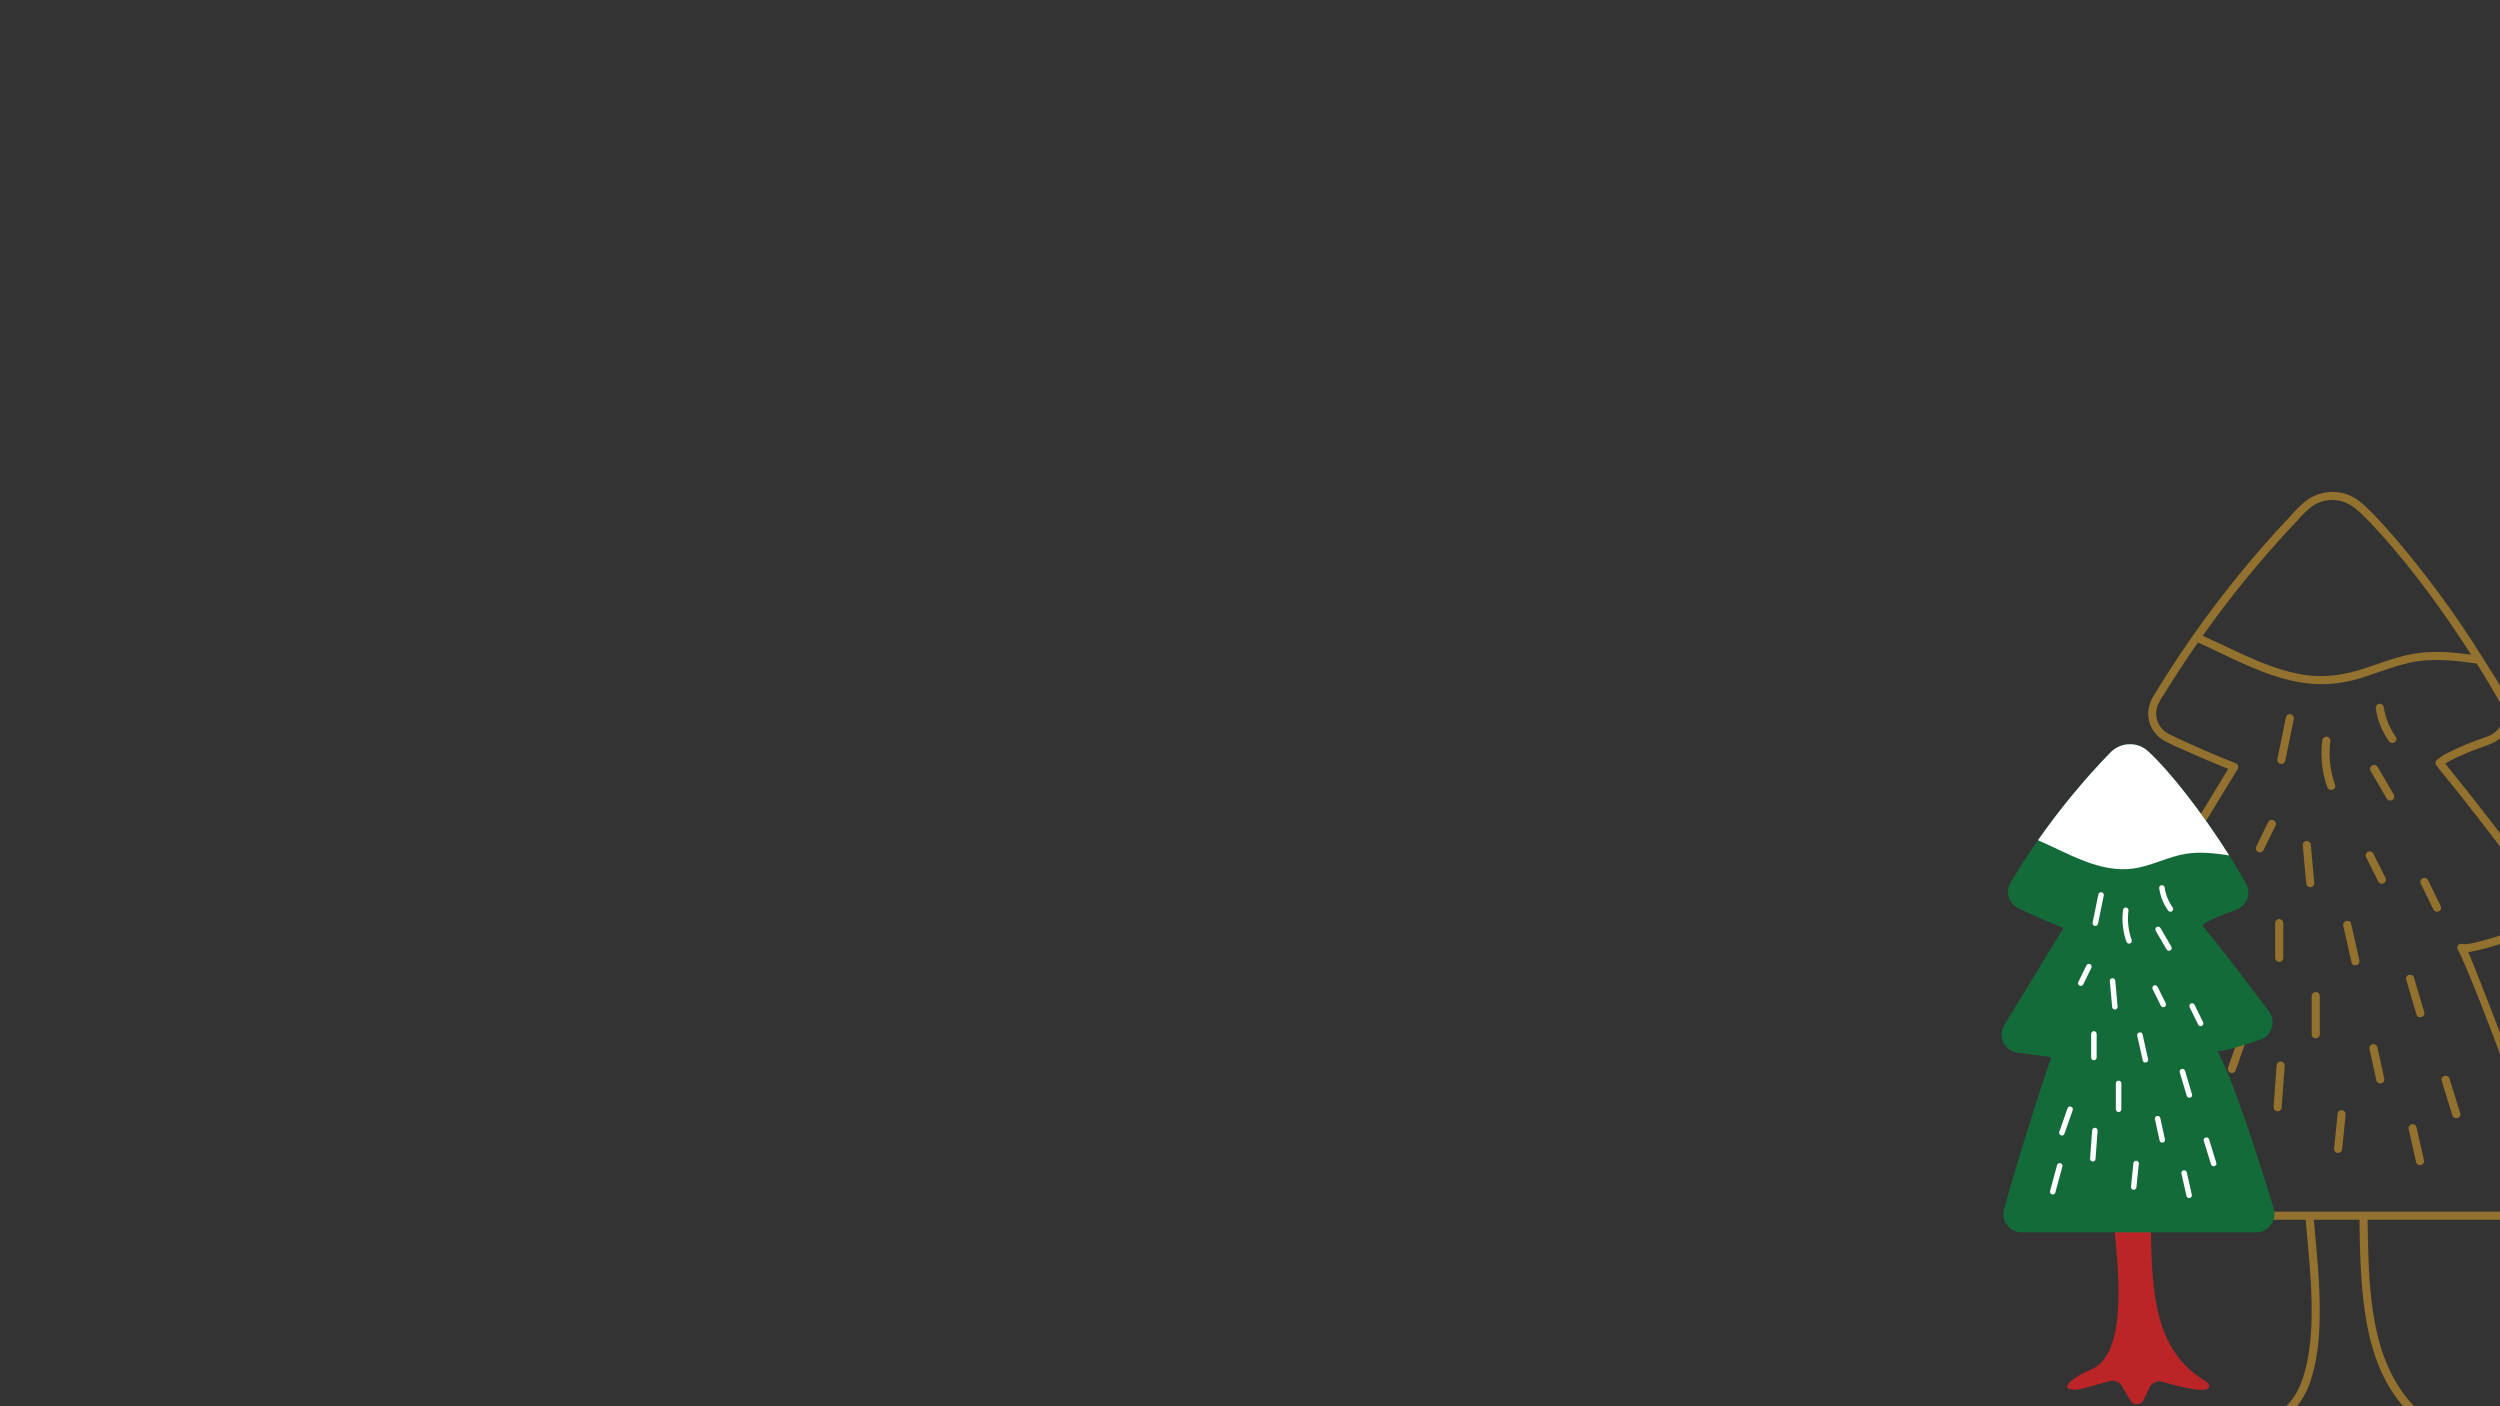 <?xml version="1.0" encoding="UTF-8"?> <svg xmlns="http://www.w3.org/2000/svg" xmlns:xlink="http://www.w3.org/1999/xlink" width="1440" viewBox="0 0 1440 810" height="810"><rect x="0" y="0" width="1440" height="810" fill="#333333" stroke="none"/> <defs> <clipPath id="d"> <path d="M 1.68 1 L 210 1 L 210 528 L 1.68 528 Z M 1.68 1"></path> </clipPath> <clipPath id="c"> <path d="M0 0H210V528H0z"></path> </clipPath> <clipPath id="e"> <path d="M 1152.465 428.238 L 1310.715 428.238 L 1310.715 710 L 1152.465 710 Z M 1152.465 428.238"></path> </clipPath> <clipPath id="f"> <path d="M 1173 428.238 L 1285 428.238 L 1285 501 L 1173 501 Z M 1173 428.238"></path> </clipPath> <filter xmlns:xlink="http://www.w3.org/1999/xlink" x="0%" y="0%" width="100%" xlink:type="simple" xlink:actuate="onLoad" height="100%" id="a" xlink:show="other"> <feColorMatrix values="0 0 0 0 1 0 0 0 0 1 0 0 0 0 1 0 0 0 1 0" color-interpolation-filters="sRGB"></feColorMatrix> </filter> <mask id="b"> <g filter="url(#a)"> <path fill-opacity=".486" d="M-144 -81H1584V891H-144z"></path> </g> </mask> </defs> <g mask="url(#b)"> <g> <g clip-path="url(#c)" transform="translate(1230 282)"> <g clip-path="url(#d)"> <path fill="#F8B229" d="M 238.254 397.637 C 236.852 392.707 235.27 387.82 233.758 382.922 C 230.016 370.82 226.172 358.746 222.223 346.711 C 214.242 322.445 193.098 269.16 191.73 266.434 C 192.332 266.34 192.918 266.234 193.445 266.141 C 198.207 265.211 202.895 264.008 207.516 262.531 C 213.293 260.805 219.035 258.961 224.746 257.004 C 225.828 256.668 226.871 256.234 227.867 255.703 C 228.867 255.168 229.809 254.547 230.691 253.836 C 231.57 253.129 232.379 252.34 233.109 251.477 C 233.84 250.613 234.484 249.688 235.039 248.703 C 235.594 247.719 236.055 246.688 236.414 245.617 C 236.773 244.543 237.027 243.445 237.18 242.324 C 237.332 241.203 237.375 240.078 237.312 238.949 C 237.25 237.82 237.078 236.707 236.805 235.609 C 235.402 229.957 230.816 225.383 227.402 220.855 C 219.66 210.594 211.926 200.336 204.078 190.156 C 195.688 179.273 187.145 168.504 178.457 157.855 C 180.309 156.656 182.238 155.598 184.242 154.684 C 187.777 152.973 191.414 151.461 195.074 150.031 C 201.695 147.449 209.043 145.984 213.414 139.902 C 214.324 138.602 215.047 137.203 215.586 135.707 C 216.125 134.215 216.457 132.676 216.59 131.094 C 216.719 129.512 216.641 127.938 216.352 126.379 C 216.066 124.816 215.578 123.316 214.895 121.887 C 211.441 115.145 207.625 108.617 203.441 102.305 C 202.426 100.656 201.379 99.023 200.348 97.383 C 200.27 96.891 200.027 96.504 199.617 96.223 C 184.414 71.879 167.477 48.809 148.801 27.008 C 144.793 22.379 140.676 17.836 136.359 13.488 C 131.852 8.945 127.316 4.363 121.031 2.426 C 119.281 1.898 117.496 1.562 115.672 1.418 C 113.852 1.273 112.031 1.32 110.219 1.559 C 108.406 1.797 106.641 2.223 104.918 2.836 C 103.199 3.449 101.559 4.238 100.004 5.199 C 96.66 7.559 93.66 10.297 91.008 13.414 C 87.902 16.676 84.832 19.969 81.797 23.297 C 58.016 49.406 36.648 77.355 17.699 107.148 C 15.422 110.734 13.176 114.348 10.969 117.984 C 8.934 120.973 7.719 124.27 7.332 127.863 C 7.238 129.461 7.355 131.043 7.684 132.605 C 8.016 134.172 8.543 135.664 9.273 137.09 C 10 138.512 10.902 139.816 11.98 141 C 13.059 142.184 14.27 143.207 15.621 144.066 C 19.16 146.086 22.82 147.859 26.594 149.391 C 30.211 151.043 33.844 152.656 37.496 154.227 C 42.797 156.508 48.121 158.73 53.469 160.895 C 43.355 177.496 33.234 194.094 23.098 210.688 C 18.941 217.484 14.785 224.281 10.629 231.074 C 7.062 236.898 2.008 242.934 1.914 250.07 C 1.902 251.613 2.09 253.129 2.473 254.625 C 2.852 256.117 3.414 257.543 4.16 258.891 C 4.902 260.242 5.805 261.477 6.867 262.598 C 7.93 263.719 9.113 264.688 10.422 265.504 C 13.613 267.215 17.016 268.18 20.629 268.395 L 43.328 271.445 C 39.086 284.031 34.938 296.648 30.883 309.297 C 22.359 335.758 14.059 362.289 6.555 389.055 C 4.801 395.309 2.133 401.863 4.352 408.344 C 4.855 409.836 5.543 411.238 6.414 412.551 C 7.289 413.863 8.316 415.043 9.496 416.086 C 10.68 417.129 11.977 418 13.391 418.703 C 14.801 419.406 16.281 419.918 17.828 420.23 C 20.367 420.582 22.922 420.695 25.484 420.574 L 98.094 420.574 C 99.035 432.758 100.434 444.898 101.055 457.109 C 101.836 472.465 101.992 488.262 98.73 503.371 C 96.25 514.887 91.215 527.871 79.492 532.727 C 72.789 535.504 65.691 538.797 60.496 544.004 C 58.742 545.766 56.891 548.32 58.035 550.898 C 59.438 554.059 63.941 554.234 66.879 554.262 C 69.816 554.113 72.684 553.605 75.488 552.73 C 80.02 551.59 84.523 550.352 89.02 549.102 C 93.039 547.984 98.324 545.328 102.324 547.566 C 104.352 548.703 105.375 551.148 106.512 553.066 L 111.266 561.121 C 112.711 563.562 114.359 565.648 117.316 566.316 C 118.23 566.547 119.156 566.625 120.094 566.551 C 121.031 566.477 121.93 566.258 122.797 565.891 C 123.66 565.523 124.445 565.027 125.148 564.402 C 125.852 563.781 126.438 563.062 126.906 562.246 C 128.098 560.016 129.133 557.688 130.242 555.414 C 131.062 553.172 132.176 551.082 133.59 549.156 C 136.902 545.629 141.762 547.812 145.641 548.895 C 153.742 551.344 161.996 553.094 170.395 554.141 C 174.59 554.566 183.77 555.051 183.215 548.504 C 182.797 543.586 176.781 541.387 173.25 538.93 C 169.703 536.469 166.367 533.75 163.238 530.777 C 151.469 519.57 144.113 505.082 140.055 489.477 C 135.359 471.449 134.441 452.613 133.965 434.066 C 133.848 429.566 133.789 425.07 133.73 420.566 L 219.09 420.566 C 224.605 420.566 229.848 419.348 233.875 415.234 C 234.984 414.09 235.926 412.82 236.699 411.43 C 237.473 410.039 238.051 408.57 238.434 407.023 C 238.82 405.48 238.996 403.91 238.965 402.32 C 238.938 400.727 238.699 399.168 238.254 397.637 Z M 93.539 17.531 C 96.066 14.484 98.914 11.777 102.086 9.406 C 105.316 7.305 108.855 6.176 112.707 6.02 C 119.504 5.773 124.691 8.746 129.465 13.277 C 133.441 17.051 137.223 21.035 140.895 25.105 C 160.137 46.418 177.098 69.945 192.672 94.023 C 192.902 94.379 193.125 94.742 193.355 95.098 C 183.387 93.699 173.301 92.828 163.281 94.102 C 152.34 95.488 142.164 99.672 131.754 103.059 C 121.438 106.422 111.117 108.254 100.266 107.098 C 89.809 105.98 79.68 102.52 70.023 98.508 C 59.438 94.109 49.215 88.902 38.762 84.207 C 50.57 67.543 63.191 51.516 76.625 36.125 C 82.129 29.812 87.766 23.613 93.539 17.531 Z M 62.262 548.871 C 62.254 548.852 62.254 548.852 62.262 548.871 Z M 132.574 476.266 C 135.086 492.156 139.836 508.008 149.078 521.359 C 153.664 527.98 159.102 533.809 165.391 538.848 C 168.891 541.633 172.551 544.188 176.371 546.512 C 177.395 547.047 178.133 547.844 178.582 548.906 C 178.465 548.645 178.504 548.844 178.547 549.012 C 178.574 549 178.594 548.984 178.609 548.957 C 178.59 548.977 178.582 549 178.578 549.027 L 178.625 549.027 L 178.578 549.043 L 178.562 549.043 C 178.562 549.066 178.574 549.094 178.578 549.113 C 178.574 549.09 178.562 549.07 178.551 549.051 C 178.496 549.07 178.441 549.094 178.395 549.121 C 178.047 549.27 177.691 549.387 177.32 549.469 C 174.352 549.895 171.391 549.816 168.445 549.238 C 164.355 548.672 160.305 547.793 156.285 546.836 C 152.27 545.879 148.305 544.812 144.348 543.672 C 139.898 542.395 135.469 541.832 131.508 544.809 C 129.492 546.594 128.02 548.746 127.086 551.27 C 125.797 553.902 124.512 556.535 123.227 559.168 C 122.137 561.41 119.797 562.777 117.348 561.367 C 115.738 560.445 114.77 557.848 113.879 556.34 C 112.359 553.773 110.844 551.203 109.328 548.633 C 108.633 547.254 107.711 546.051 106.566 545.016 C 105.418 543.984 104.125 543.191 102.68 542.641 C 98.191 541.066 93.691 542.949 89.359 544.16 C 84.867 545.418 80.367 546.652 75.848 547.82 C 74.141 548.262 72.434 548.691 70.715 549.082 C 70.078 549.223 69.441 549.348 68.801 549.48 C 68.043 549.637 68.695 549.562 68.062 549.582 C 66.184 549.746 64.34 549.566 62.535 549.039 C 62.508 549.031 62.484 549.016 62.461 549.004 C 62.578 548.805 62.809 548.422 62.871 548.336 C 63.305 547.797 63.777 547.297 64.297 546.836 C 65.516 545.727 66.816 544.723 68.195 543.82 C 71.312 541.73 74.582 539.914 78 538.371 C 80.832 537.289 83.555 535.977 86.164 534.434 C 88.594 532.805 90.75 530.871 92.625 528.629 C 96.652 523.594 99.566 517.98 101.367 511.793 C 105.844 497.59 106.387 482.172 106.105 467.395 C 105.844 453.508 104.508 439.691 103.234 425.867 C 103.078 424.105 102.922 422.344 102.785 420.582 L 129.055 420.582 C 129.27 439.168 129.672 457.871 132.574 476.266 Z M 228.816 413.461 C 227.633 414.281 226.352 414.898 224.973 415.316 C 223.598 415.734 222.188 415.93 220.75 415.906 C 218.297 415.918 215.844 415.906 213.391 415.906 L 22.531 415.906 C 15.828 415.906 9.785 412.223 8.359 405.285 C 7.695 402.059 8.645 399.062 9.492 395.977 C 10.355 392.824 11.234 389.68 12.129 386.535 C 14.02 379.875 15.957 373.23 17.941 366.598 C 21.906 353.293 25.992 340.027 30.199 326.797 C 35.898 308.797 41.746 290.848 47.746 272.945 C 48.059 272.012 48.367 271.078 48.68 270.145 C 48.762 269.844 48.785 269.543 48.746 269.234 C 48.707 268.93 48.613 268.641 48.461 268.371 C 48.309 268.102 48.109 267.871 47.863 267.68 C 47.617 267.492 47.348 267.355 47.047 267.273 L 25.602 264.387 C 23.094 264.051 20.566 263.766 18.066 263.371 C 17.363 263.27 16.672 263.113 15.992 262.902 C 15.312 262.691 14.652 262.426 14.016 262.113 C 13.379 261.797 12.77 261.434 12.188 261.02 C 11.609 260.609 11.066 260.152 10.559 259.652 C 10.051 259.156 9.586 258.621 9.164 258.047 C 8.742 257.477 8.367 256.875 8.043 256.242 C 7.715 255.609 7.441 254.957 7.219 254.281 C 6.996 253.605 6.832 252.918 6.719 252.219 C 5.688 245.574 10.746 239.828 13.988 234.527 C 18.031 227.926 22.07 221.32 26.105 214.715 C 33.324 202.898 40.535 191.082 47.742 179.262 C 51.465 173.152 55.188 167.047 58.906 160.938 C 58.992 160.781 59.062 160.621 59.109 160.449 C 59.16 160.277 59.191 160.105 59.199 159.93 C 59.211 159.75 59.203 159.574 59.172 159.398 C 59.145 159.223 59.098 159.055 59.027 158.891 C 58.961 158.727 58.875 158.57 58.773 158.426 C 58.672 158.281 58.555 158.148 58.422 158.027 C 58.289 157.91 58.148 157.805 57.992 157.719 C 57.836 157.633 57.672 157.562 57.504 157.516 C 48.094 153.812 38.789 149.859 29.582 145.652 C 26.105 144.066 22.586 142.512 19.203 140.742 C 17.867 140.059 16.68 139.18 15.641 138.102 C 14.602 137.023 13.766 135.805 13.137 134.445 C 12.539 133.137 12.164 131.766 12.02 130.336 C 11.875 128.906 11.961 127.488 12.281 126.086 C 13.109 122.582 15.484 119.52 17.344 116.5 C 23.297 106.852 29.527 97.379 36.027 88.082 C 55.023 96.605 73.684 107.316 94.402 110.941 C 99.59 111.875 104.82 112.238 110.09 112.035 C 115.359 111.832 120.547 111.066 125.648 109.738 C 136.441 106.922 146.672 102.242 157.574 99.805 C 170.445 96.93 183.707 98.293 196.613 100.258 C 199.309 104.543 201.973 108.848 204.551 113.203 C 206.355 116.254 208.129 119.328 209.867 122.422 C 210.641 123.684 211.203 125.031 211.559 126.469 C 211.91 127.902 212.039 129.359 211.941 130.836 C 211.812 132.215 211.477 133.539 210.934 134.812 C 210.391 136.086 209.66 137.246 208.75 138.289 C 206.508 140.551 203.848 142.094 200.77 142.922 C 193.672 145.352 186.758 148.234 180.039 151.574 C 177.688 152.727 175.504 154.141 173.492 155.816 C 173.277 156.039 173.113 156.293 173 156.578 C 172.883 156.863 172.828 157.16 172.828 157.465 C 172.828 157.773 172.883 158.07 173 158.355 C 173.113 158.641 173.277 158.895 173.492 159.117 C 188.328 177.23 202.617 195.766 216.73 214.445 C 220.449 219.363 224.16 224.285 227.871 229.207 C 230.547 232.754 232.859 236.027 232.629 240.672 C 232.578 241.625 232.422 242.562 232.164 243.484 C 231.91 244.402 231.559 245.285 231.113 246.133 C 230.664 246.977 230.133 247.766 229.516 248.496 C 228.898 249.227 228.211 249.883 227.449 250.465 C 225.535 251.738 223.469 252.668 221.242 253.258 C 218.621 254.133 215.992 254.988 213.363 255.832 C 207.957 257.555 202.52 259.23 197.012 260.594 C 195.109 261.105 193.184 261.508 191.234 261.797 C 189.414 262.027 187.852 261.277 186.539 261.867 C 186.258 261.992 186.016 262.172 185.816 262.41 C 185.617 262.645 185.477 262.91 185.398 263.207 C 185.316 263.508 185.309 263.809 185.363 264.113 C 185.422 264.414 185.539 264.691 185.723 264.941 C 190.461 273.691 206.941 316.207 211.113 328.332 C 219.031 351.367 226.387 374.594 233.441 397.906 C 235.188 403.668 233.949 409.805 228.816 413.461 Z M 228.816 413.461"></path> </g> <path fill="#F8B229" d="M 89.57 129.426 C 89.27 129.344 88.969 129.324 88.66 129.363 C 88.355 129.402 88.066 129.5 87.797 129.652 C 87.531 129.805 87.301 130.004 87.109 130.246 C 86.918 130.488 86.777 130.758 86.695 131.055 C 85.062 139.066 83.426 147.078 81.789 155.09 C 81.715 155.387 81.699 155.688 81.742 155.992 C 81.781 156.297 81.879 156.586 82.031 156.852 C 82.184 157.117 82.379 157.348 82.621 157.539 C 82.863 157.73 83.129 157.871 83.426 157.961 C 83.723 158.039 84.027 158.059 84.332 158.02 C 84.641 157.98 84.926 157.887 85.195 157.734 C 85.465 157.582 85.695 157.383 85.887 157.141 C 86.078 156.898 86.215 156.629 86.301 156.332 C 87.934 148.32 89.57 140.309 91.203 132.297 C 91.277 131.996 91.297 131.695 91.254 131.391 C 91.211 131.086 91.113 130.801 90.965 130.535 C 90.812 130.266 90.613 130.035 90.375 129.844 C 90.133 129.652 89.867 129.512 89.57 129.426 Z M 89.57 129.426"></path> <path fill="#F8B229" d="M 115.027 170.098 C 113.566 166.031 112.602 161.848 112.141 157.547 C 111.684 153.25 111.738 148.957 112.309 144.672 C 112.305 144.363 112.246 144.066 112.125 143.781 C 112.008 143.496 111.836 143.242 111.617 143.023 C 111.398 142.805 111.148 142.637 110.863 142.52 C 110.574 142.398 110.277 142.34 109.969 142.336 C 109.66 142.344 109.367 142.41 109.082 142.531 C 108.801 142.652 108.551 142.82 108.332 143.039 C 108.113 143.254 107.945 143.504 107.824 143.789 C 107.703 144.07 107.637 144.363 107.629 144.672 C 107.047 149.168 107 153.668 107.488 158.176 C 107.977 162.684 108.984 167.07 110.52 171.34 C 110.609 171.633 110.75 171.898 110.941 172.141 C 111.133 172.379 111.363 172.574 111.629 172.727 C 111.898 172.879 112.184 172.977 112.488 173.02 C 112.793 173.059 113.098 173.043 113.395 172.969 C 113.691 172.883 113.961 172.746 114.207 172.555 C 114.449 172.367 114.648 172.137 114.801 171.867 C 114.953 171.598 115.047 171.312 115.09 171.004 C 115.129 170.699 115.109 170.395 115.027 170.098 Z M 115.027 170.098"></path> <path fill="#F8B229" d="M 139.512 159.754 C 139.355 159.488 139.152 159.262 138.906 159.074 C 138.656 158.887 138.383 158.754 138.086 158.676 C 137.785 158.598 137.48 158.578 137.176 158.621 C 136.867 158.664 136.582 158.762 136.312 158.918 C 136.047 159.074 135.816 159.277 135.629 159.523 C 135.441 159.77 135.309 160.043 135.23 160.34 C 135.152 160.641 135.133 160.941 135.176 161.25 C 135.219 161.555 135.316 161.844 135.473 162.109 L 144.75 177.969 C 144.906 178.238 145.105 178.465 145.352 178.652 C 145.602 178.84 145.875 178.973 146.172 179.051 C 146.473 179.129 146.777 179.148 147.086 179.105 C 147.391 179.062 147.68 178.965 147.945 178.809 C 148.215 178.652 148.441 178.449 148.629 178.203 C 148.816 177.957 148.949 177.684 149.027 177.383 C 149.105 177.086 149.125 176.781 149.082 176.473 C 149.043 176.168 148.941 175.879 148.785 175.613 Z M 139.512 159.754"></path> <path fill="#F8B229" d="M 79.746 190.547 C 79.477 190.395 79.188 190.297 78.883 190.258 C 78.578 190.219 78.273 190.238 77.977 190.316 C 77.676 190.395 77.402 190.523 77.156 190.711 C 76.91 190.895 76.703 191.117 76.547 191.383 L 69.66 205.453 C 69.504 205.723 69.406 206.008 69.363 206.316 C 69.32 206.621 69.34 206.926 69.418 207.227 C 69.496 207.523 69.629 207.797 69.816 208.043 C 70.004 208.289 70.23 208.492 70.5 208.648 C 70.766 208.805 71.055 208.902 71.363 208.945 C 71.668 208.988 71.973 208.969 72.273 208.891 C 72.574 208.812 72.848 208.68 73.094 208.492 C 73.34 208.309 73.543 208.078 73.699 207.812 L 80.582 193.742 C 80.734 193.473 80.828 193.184 80.867 192.879 C 80.906 192.574 80.887 192.273 80.809 191.977 C 80.73 191.676 80.598 191.406 80.414 191.156 C 80.23 190.91 80.008 190.707 79.746 190.547 Z M 79.746 190.547"></path> <path fill="#F8B229" d="M 103.047 226.719 C 102.375 219.383 101.707 212.047 101.043 204.707 C 101.035 204.402 100.969 204.105 100.848 203.824 C 100.727 203.543 100.555 203.293 100.34 203.074 C 100.121 202.859 99.871 202.688 99.59 202.566 C 99.305 202.445 99.012 202.383 98.703 202.371 C 98.395 202.375 98.098 202.438 97.812 202.555 C 97.527 202.676 97.273 202.844 97.055 203.062 C 96.836 203.281 96.668 203.531 96.547 203.816 C 96.43 204.102 96.367 204.398 96.363 204.707 C 97.031 212.043 97.699 219.383 98.371 226.719 C 98.379 227.027 98.441 227.32 98.562 227.605 C 98.684 227.887 98.855 228.137 99.074 228.352 C 99.289 228.57 99.539 228.738 99.824 228.859 C 100.105 228.98 100.398 229.047 100.707 229.055 C 101.016 229.051 101.316 228.992 101.602 228.871 C 101.887 228.754 102.137 228.586 102.355 228.367 C 102.574 228.148 102.742 227.895 102.863 227.609 C 102.984 227.324 103.043 227.027 103.047 226.719 Z M 103.047 226.719"></path> <path fill="#F8B229" d="M 136.957 209.52 C 136.797 209.254 136.594 209.027 136.348 208.84 C 136.102 208.656 135.828 208.523 135.527 208.445 C 135.23 208.367 134.926 208.348 134.621 208.387 C 134.312 208.43 134.023 208.527 133.758 208.68 C 133.496 208.844 133.273 209.047 133.09 209.293 C 132.906 209.539 132.773 209.812 132.695 210.109 C 132.617 210.406 132.598 210.707 132.637 211.012 C 132.676 211.32 132.77 211.605 132.918 211.875 L 139.93 225.883 C 140.09 226.148 140.293 226.375 140.539 226.559 C 140.785 226.746 141.059 226.879 141.359 226.957 C 141.66 227.035 141.961 227.055 142.27 227.012 C 142.574 226.973 142.863 226.875 143.133 226.719 C 143.395 226.559 143.617 226.355 143.801 226.105 C 143.984 225.859 144.113 225.59 144.191 225.289 C 144.27 224.992 144.289 224.691 144.25 224.387 C 144.215 224.082 144.121 223.797 143.969 223.527 Z M 136.957 209.52"></path> <path fill="#F8B229" d="M 168.457 224.805 C 168.301 224.539 168.098 224.312 167.852 224.125 C 167.605 223.941 167.332 223.809 167.031 223.73 C 166.73 223.652 166.43 223.633 166.121 223.672 C 165.816 223.715 165.527 223.812 165.262 223.965 C 165 224.129 164.777 224.332 164.594 224.578 C 164.41 224.828 164.277 225.098 164.199 225.395 C 164.121 225.691 164.102 225.996 164.141 226.301 C 164.18 226.605 164.273 226.891 164.422 227.16 C 166.859 232.117 169.297 237.07 171.73 242.023 C 171.891 242.289 172.094 242.516 172.34 242.703 C 172.586 242.887 172.859 243.02 173.16 243.098 C 173.457 243.176 173.762 243.195 174.07 243.156 C 174.375 243.113 174.664 243.016 174.93 242.863 C 175.191 242.699 175.414 242.496 175.598 242.25 C 175.781 242 175.91 241.73 175.988 241.434 C 176.066 241.133 176.09 240.832 176.051 240.527 C 176.012 240.223 175.918 239.938 175.77 239.668 Z M 168.457 224.805"></path> <path fill="#F8B229" d="M 80.492 269.73 C 80.492 270.039 80.551 270.336 80.668 270.625 C 80.785 270.91 80.957 271.16 81.176 271.379 C 81.395 271.598 81.648 271.77 81.934 271.887 C 82.219 272.004 82.52 272.062 82.828 272.062 C 83.141 272.062 83.438 272.004 83.723 271.887 C 84.012 271.77 84.262 271.598 84.48 271.379 C 84.703 271.16 84.871 270.91 84.988 270.625 C 85.109 270.336 85.168 270.039 85.168 269.73 L 85.168 249.719 C 85.168 249.406 85.109 249.109 84.988 248.824 C 84.871 248.539 84.703 248.285 84.48 248.066 C 84.262 247.848 84.012 247.68 83.723 247.559 C 83.438 247.441 83.141 247.383 82.828 247.383 C 82.52 247.383 82.219 247.441 81.934 247.559 C 81.648 247.68 81.395 247.848 81.176 248.066 C 80.957 248.285 80.785 248.539 80.668 248.824 C 80.551 249.109 80.492 249.406 80.492 249.719 Z M 80.492 269.73"></path> <path fill="#F8B229" d="M 124.25 250.078 C 123.59 247.148 119.078 248.387 119.742 251.324 C 121.32 258.348 122.902 265.371 124.484 272.395 C 125.145 275.324 129.652 274.086 128.992 271.148 C 127.41 264.125 125.828 257.102 124.25 250.078 Z M 124.25 250.078"></path> <path fill="#F8B229" d="M 160.453 281.051 C 159.602 278.176 155.086 279.402 155.945 282.297 C 157.926 288.973 159.906 295.648 161.887 302.328 C 162.742 305.203 167.258 303.977 166.398 301.082 C 164.418 294.406 162.438 287.727 160.453 281.051 Z M 160.453 281.051"></path> <path fill="#F8B229" d="M 101.535 291.742 L 101.535 313.754 C 101.535 314.062 101.594 314.359 101.711 314.645 C 101.832 314.934 102 315.184 102.219 315.402 C 102.438 315.621 102.691 315.793 102.977 315.91 C 103.266 316.027 103.562 316.086 103.871 316.086 C 104.184 316.086 104.48 316.027 104.766 315.91 C 105.055 315.793 105.305 315.621 105.527 315.402 C 105.746 315.184 105.914 314.934 106.031 314.645 C 106.152 314.359 106.211 314.062 106.211 313.754 L 106.211 291.742 C 106.211 291.43 106.152 291.133 106.031 290.848 C 105.914 290.562 105.746 290.309 105.527 290.09 C 105.305 289.871 105.055 289.703 104.766 289.582 C 104.48 289.465 104.184 289.406 103.871 289.406 C 103.562 289.406 103.266 289.465 102.977 289.582 C 102.691 289.703 102.438 289.871 102.219 290.09 C 102 290.309 101.832 290.562 101.711 290.848 C 101.594 291.133 101.535 291.43 101.535 291.742 Z M 101.535 291.742"></path> <path fill="#F8B229" d="M 63.207 311.43 C 62.906 311.355 62.605 311.336 62.301 311.379 C 61.996 311.418 61.707 311.516 61.438 311.668 C 61.172 311.82 60.941 312.016 60.75 312.258 C 60.559 312.5 60.418 312.766 60.332 313.062 L 53.316 333.074 C 53.234 333.371 53.211 333.676 53.25 333.984 C 53.285 334.289 53.383 334.578 53.535 334.848 C 53.688 335.117 53.887 335.348 54.129 335.539 C 54.375 335.73 54.648 335.867 54.945 335.949 C 55.246 336.031 55.547 336.055 55.855 336.016 C 56.164 335.977 56.453 335.883 56.723 335.73 C 56.992 335.578 57.223 335.379 57.414 335.133 C 57.605 334.891 57.742 334.617 57.824 334.32 L 64.84 314.309 C 64.918 314.008 64.938 313.707 64.898 313.398 C 64.859 313.094 64.766 312.805 64.613 312.535 C 64.457 312.266 64.262 312.035 64.02 311.844 C 63.773 311.652 63.504 311.516 63.207 311.43 Z M 63.207 311.43"></path> <path fill="#F8B229" d="M 83.66 329.418 C 83.352 329.422 83.059 329.484 82.773 329.605 C 82.488 329.727 82.238 329.895 82.02 330.113 C 81.801 330.332 81.633 330.582 81.512 330.863 C 81.391 331.148 81.328 331.441 81.324 331.75 L 79.57 355.781 C 79.57 356.09 79.629 356.391 79.746 356.676 C 79.867 356.961 80.035 357.215 80.254 357.434 C 80.473 357.652 80.727 357.82 81.012 357.938 C 81.301 358.059 81.598 358.117 81.906 358.117 C 82.219 358.117 82.516 358.059 82.801 357.938 C 83.09 357.82 83.34 357.652 83.562 357.434 C 83.781 357.215 83.949 356.961 84.066 356.676 C 84.188 356.391 84.246 356.09 84.246 355.781 L 86 331.75 C 85.996 331.441 85.934 331.145 85.816 330.859 C 85.695 330.574 85.527 330.324 85.309 330.105 C 85.09 329.887 84.836 329.719 84.551 329.598 C 84.266 329.48 83.969 329.418 83.66 329.418 Z M 83.66 329.418"></path> <path fill="#F8B229" d="M 139.352 321.105 C 139.266 320.805 139.129 320.535 138.941 320.289 C 138.75 320.047 138.52 319.848 138.25 319.695 C 137.98 319.543 137.691 319.445 137.383 319.406 C 137.074 319.371 136.77 319.391 136.473 319.477 C 136.172 319.559 135.902 319.695 135.656 319.883 C 135.41 320.074 135.215 320.305 135.059 320.574 C 134.906 320.844 134.812 321.133 134.773 321.441 C 134.734 321.746 134.758 322.051 134.84 322.348 L 138.801 340.371 C 138.883 340.668 139.023 340.938 139.211 341.184 C 139.402 341.426 139.633 341.625 139.902 341.777 C 140.172 341.93 140.461 342.023 140.77 342.062 C 141.074 342.098 141.379 342.074 141.676 341.992 C 141.977 341.91 142.246 341.773 142.492 341.586 C 142.734 341.395 142.934 341.164 143.086 340.895 C 143.242 340.629 143.336 340.34 143.375 340.031 C 143.414 339.727 143.391 339.422 143.309 339.125 Z M 139.352 321.105"></path> <path fill="#F8B229" d="M 180.902 339.266 C 180.016 336.402 175.5 337.625 176.395 340.508 L 182.57 360.469 C 183.453 363.332 187.969 362.109 187.078 359.227 C 185.02 352.57 182.961 345.918 180.902 339.266 Z M 180.902 339.266"></path> <path fill="#F8B229" d="M 118.777 357.434 C 118.473 357.438 118.176 357.504 117.891 357.621 C 117.609 357.742 117.359 357.914 117.141 358.129 C 116.922 358.348 116.754 358.598 116.633 358.879 C 116.512 359.164 116.445 359.457 116.441 359.766 C 115.762 366.438 115.082 373.105 114.398 379.773 C 114.402 380.082 114.465 380.379 114.582 380.664 C 114.703 380.949 114.871 381.199 115.09 381.418 C 115.309 381.637 115.562 381.805 115.848 381.926 C 116.133 382.043 116.43 382.105 116.738 382.105 C 117.047 382.102 117.344 382.039 117.625 381.918 C 117.91 381.797 118.16 381.625 118.379 381.41 C 118.594 381.191 118.766 380.941 118.887 380.66 C 119.008 380.375 119.07 380.082 119.078 379.773 C 119.758 373.105 120.438 366.434 121.117 359.766 C 121.113 359.457 121.055 359.16 120.934 358.875 C 120.816 358.59 120.648 358.34 120.426 358.121 C 120.207 357.902 119.957 357.734 119.672 357.613 C 119.387 357.496 119.09 357.434 118.777 357.434 Z M 118.777 357.434"></path> <path fill="#F8B229" d="M 51.473 361.145 C 49.48 368.488 47.484 375.828 45.492 383.168 C 45.41 383.465 45.387 383.77 45.426 384.074 C 45.465 384.383 45.562 384.672 45.715 384.941 C 45.867 385.207 46.066 385.438 46.309 385.629 C 46.555 385.82 46.824 385.957 47.125 386.039 C 47.422 386.121 47.727 386.145 48.035 386.105 C 48.344 386.066 48.629 385.973 48.898 385.82 C 49.172 385.668 49.402 385.469 49.59 385.227 C 49.781 384.98 49.918 384.711 50.004 384.414 C 51.996 377.07 53.988 369.73 55.98 362.391 C 56.062 362.094 56.086 361.789 56.047 361.484 C 56.012 361.176 55.914 360.887 55.762 360.617 C 55.609 360.348 55.41 360.121 55.164 359.93 C 54.922 359.738 54.648 359.602 54.352 359.52 C 54.051 359.438 53.75 359.414 53.441 359.453 C 53.133 359.488 52.844 359.586 52.574 359.738 C 52.305 359.891 52.074 360.09 51.883 360.332 C 51.691 360.574 51.555 360.848 51.473 361.145 Z M 51.473 361.145"></path> <path fill="#F8B229" d="M 161.91 367.238 C 161.824 366.938 161.688 366.668 161.5 366.422 C 161.309 366.18 161.078 365.98 160.809 365.828 C 160.539 365.676 160.25 365.578 159.941 365.543 C 159.633 365.504 159.328 365.527 159.031 365.609 C 158.73 365.691 158.461 365.828 158.215 366.02 C 157.969 366.207 157.773 366.438 157.617 366.707 C 157.465 366.977 157.371 367.266 157.332 367.574 C 157.293 367.879 157.316 368.184 157.398 368.48 C 158.828 374.797 160.258 381.113 161.688 387.43 C 161.77 387.727 161.906 388 162.098 388.242 C 162.289 388.484 162.52 388.684 162.789 388.836 C 163.059 388.988 163.348 389.082 163.652 389.117 C 163.961 389.156 164.266 389.133 164.562 389.051 C 164.859 388.969 165.133 388.832 165.375 388.645 C 165.621 388.453 165.82 388.223 165.973 387.957 C 166.125 387.688 166.223 387.398 166.262 387.094 C 166.297 386.785 166.277 386.484 166.195 386.184 C 164.766 379.867 163.336 373.551 161.91 367.238 Z M 161.91 367.238"></path> <path fill="#F8B229" d="M 143.004 125.059 C 142.918 124.762 142.781 124.488 142.59 124.246 C 142.398 124.004 142.168 123.805 141.898 123.652 C 141.633 123.5 141.344 123.402 141.035 123.363 C 140.727 123.324 140.426 123.348 140.125 123.426 C 139.832 123.516 139.562 123.656 139.324 123.848 C 139.082 124.039 138.887 124.27 138.734 124.535 C 138.582 124.805 138.488 125.09 138.445 125.395 C 138.402 125.699 138.418 126 138.496 126.297 C 138.984 129.637 139.863 132.871 141.125 136.004 C 142.391 139.133 144.004 142.074 145.969 144.82 C 146.129 145.082 146.332 145.305 146.582 145.484 C 146.828 145.668 147.102 145.797 147.398 145.875 C 147.695 145.953 148 145.973 148.305 145.938 C 148.609 145.898 148.895 145.805 149.164 145.656 C 149.434 145.5 149.656 145.297 149.844 145.051 C 150.031 144.805 150.16 144.531 150.238 144.23 C 150.32 143.934 150.336 143.629 150.297 143.324 C 150.254 143.02 150.16 142.73 150.004 142.465 C 148.156 139.887 146.641 137.125 145.457 134.18 C 144.27 131.238 143.453 128.199 143.004 125.059 Z M 143.004 125.059"></path> </g> </g> </g> <path fill="#BB2528" d="M 1217.883 706.922 C 1219.227 725.5 1227.172 780.277 1203.926 789.105 C 1196.863 791.789 1182.938 800.758 1196.094 800.465 C 1197.754 800.43 1208.59 797.406 1215.02 795.574 C 1215.664 795.371 1216.324 795.277 1217 795.293 C 1217.676 795.305 1218.332 795.426 1218.969 795.652 C 1219.605 795.879 1220.188 796.203 1220.723 796.617 C 1221.254 797.035 1221.707 797.523 1222.082 798.086 L 1227.293 806.934 C 1228.832 809.543 1233.203 809.406 1234.516 806.707 L 1238.387 798.766 C 1238.738 798.145 1239.188 797.602 1239.727 797.137 C 1240.266 796.668 1240.867 796.309 1241.535 796.051 C 1242.199 795.793 1242.887 795.652 1243.602 795.633 C 1244.312 795.617 1245.008 795.715 1245.688 795.938 C 1254.992 798.695 1273.555 803.555 1272.379 798.004 C 1272.082 796.934 1271.445 796.141 1270.465 795.621 C 1241.406 778.246 1239.348 746.184 1238.91 706.645 Z M 1217.883 706.922"></path> <g clip-path="url(#e)"> <path fill="#146B3A" d="M 1277.047 605.055 C 1277.883 606.613 1291.137 602.504 1301.863 598.871 C 1302.254 598.738 1302.637 598.582 1303.012 598.406 C 1303.387 598.227 1303.746 598.027 1304.098 597.805 C 1304.449 597.586 1304.785 597.344 1305.105 597.082 C 1305.426 596.82 1305.734 596.543 1306.023 596.246 C 1306.309 595.949 1306.582 595.637 1306.832 595.305 C 1307.086 594.977 1307.316 594.633 1307.527 594.277 C 1307.738 593.922 1307.93 593.555 1308.098 593.176 C 1308.266 592.793 1308.41 592.406 1308.531 592.012 C 1308.652 591.613 1308.75 591.211 1308.824 590.805 C 1308.902 590.398 1308.949 589.984 1308.977 589.57 C 1309.004 589.16 1309.004 588.746 1308.98 588.332 C 1308.957 587.918 1308.91 587.504 1308.84 587.098 C 1308.77 586.688 1308.672 586.285 1308.555 585.887 C 1308.434 585.492 1308.293 585.102 1308.129 584.723 C 1307.961 584.344 1307.777 583.973 1307.566 583.613 C 1307.359 583.258 1307.129 582.91 1306.879 582.582 C 1292.969 564.109 1282.922 550.582 1268.527 532.973 C 1271.574 530.223 1280.527 526.672 1288.039 524.004 C 1288.398 523.875 1288.75 523.727 1289.094 523.562 C 1289.434 523.398 1289.77 523.211 1290.09 523.012 C 1290.414 522.809 1290.727 522.59 1291.023 522.355 C 1291.324 522.117 1291.609 521.867 1291.883 521.598 C 1292.152 521.332 1292.41 521.051 1292.652 520.754 C 1292.895 520.461 1293.117 520.152 1293.328 519.832 C 1293.535 519.516 1293.723 519.184 1293.895 518.844 C 1294.07 518.504 1294.223 518.156 1294.355 517.797 C 1294.488 517.441 1294.605 517.078 1294.699 516.707 C 1294.793 516.34 1294.867 515.965 1294.922 515.586 C 1294.977 515.211 1295.012 514.832 1295.023 514.449 C 1295.035 514.066 1295.027 513.688 1295 513.309 C 1294.973 512.926 1294.922 512.551 1294.852 512.176 C 1294.781 511.801 1294.691 511.43 1294.582 511.062 C 1294.473 510.699 1294.344 510.34 1294.195 509.988 C 1294.047 509.637 1293.879 509.297 1293.691 508.965 C 1277.984 480.742 1252.668 446.602 1237.059 432.504 C 1235.664 431.254 1234.09 430.301 1232.336 429.641 C 1230.582 428.98 1228.77 428.656 1226.898 428.676 L 1226.746 428.676 C 1224.633 428.688 1222.605 429.109 1220.664 429.941 C 1218.723 430.773 1217.02 431.949 1215.551 433.469 C 1193.52 456.203 1174.355 481.148 1158.062 508.301 C 1157.691 508.922 1157.387 509.574 1157.152 510.262 C 1156.918 510.945 1156.754 511.645 1156.664 512.363 C 1156.574 513.082 1156.559 513.801 1156.621 514.523 C 1156.68 515.246 1156.809 515.953 1157.016 516.648 C 1157.223 517.34 1157.496 518.008 1157.84 518.645 C 1158.18 519.281 1158.586 519.875 1159.051 520.43 C 1159.52 520.984 1160.035 521.48 1160.605 521.93 C 1161.176 522.375 1161.785 522.758 1162.434 523.078 C 1174.094 528.832 1188.543 534.523 1188.543 534.523 C 1188.543 534.523 1169.047 566.625 1154.488 590.438 C 1154.262 590.809 1154.059 591.191 1153.879 591.59 C 1153.699 591.984 1153.547 592.391 1153.418 592.809 C 1153.289 593.223 1153.184 593.645 1153.109 594.074 C 1153.031 594.504 1152.984 594.934 1152.961 595.371 C 1152.938 595.805 1152.941 596.238 1152.973 596.676 C 1153.004 597.109 1153.062 597.539 1153.145 597.965 C 1153.23 598.395 1153.34 598.812 1153.477 599.227 C 1153.613 599.641 1153.777 600.043 1153.965 600.438 C 1154.148 600.832 1154.359 601.211 1154.594 601.578 C 1154.828 601.945 1155.086 602.297 1155.363 602.633 C 1155.641 602.965 1155.938 603.285 1156.254 603.582 C 1156.57 603.879 1156.906 604.156 1157.258 604.414 C 1157.609 604.672 1157.977 604.906 1158.355 605.117 C 1158.734 605.328 1159.129 605.512 1159.531 605.676 C 1159.934 605.84 1160.348 605.977 1160.77 606.086 C 1161.188 606.195 1161.613 606.281 1162.047 606.34 L 1181.465 608.957 C 1181.465 608.957 1164.109 660.359 1154.336 696.555 C 1154.23 696.941 1154.148 697.336 1154.09 697.734 C 1154.027 698.133 1153.992 698.531 1153.977 698.934 C 1153.965 699.336 1153.973 699.738 1154.004 700.141 C 1154.039 700.543 1154.094 700.938 1154.168 701.336 C 1154.246 701.73 1154.348 702.117 1154.469 702.504 C 1154.594 702.887 1154.738 703.262 1154.902 703.629 C 1155.066 703.996 1155.254 704.352 1155.461 704.695 C 1155.668 705.043 1155.891 705.375 1156.137 705.695 C 1156.383 706.016 1156.645 706.316 1156.922 706.609 C 1157.203 706.898 1157.496 707.168 1157.809 707.426 C 1158.117 707.68 1158.441 707.918 1158.781 708.137 C 1159.117 708.355 1159.469 708.551 1159.828 708.73 C 1160.191 708.906 1160.559 709.066 1160.938 709.199 C 1161.316 709.336 1161.703 709.449 1162.094 709.539 C 1162.484 709.633 1162.883 709.699 1163.281 709.746 C 1163.68 709.793 1164.082 709.812 1164.484 709.812 L 1299.629 709.812 C 1300.035 709.812 1300.441 709.789 1300.848 709.742 C 1301.254 709.695 1301.656 709.625 1302.051 709.531 C 1302.449 709.434 1302.84 709.32 1303.223 709.18 C 1303.605 709.039 1303.98 708.875 1304.348 708.691 C 1304.711 708.508 1305.062 708.305 1305.406 708.082 C 1305.746 707.855 1306.07 707.613 1306.383 707.348 C 1306.695 707.086 1306.992 706.805 1307.273 706.508 C 1307.555 706.211 1307.816 705.898 1308.059 705.57 C 1308.301 705.242 1308.523 704.902 1308.73 704.547 C 1308.934 704.191 1309.113 703.828 1309.277 703.453 C 1309.438 703.078 1309.578 702.691 1309.691 702.301 C 1309.809 701.91 1309.902 701.512 1309.973 701.109 C 1310.043 700.707 1310.09 700.301 1310.113 699.895 C 1310.137 699.484 1310.137 699.078 1310.109 698.672 C 1310.086 698.262 1310.039 697.855 1309.965 697.453 C 1309.895 697.051 1309.801 696.656 1309.68 696.266 C 1302.512 672.469 1287.277 623.918 1277.047 605.055 Z M 1277.047 605.055"></path> </g> <g clip-path="url(#f)"> <path fill="#FFF" d="M 1228.652 500.289 C 1239.078 498.887 1248.613 493.5 1258.996 491.801 C 1267.156 490.465 1275.605 491.422 1284.027 492.734 C 1268.879 468.711 1249.758 443.977 1237.059 432.508 C 1235.664 431.258 1234.09 430.301 1232.336 429.641 C 1230.582 428.98 1228.77 428.66 1226.898 428.676 L 1226.742 428.676 C 1224.633 428.691 1222.605 429.113 1220.664 429.941 C 1218.723 430.773 1217.016 431.949 1215.547 433.469 C 1200.32 449.188 1186.43 466.012 1173.875 483.941 C 1191.941 491.879 1209.512 502.855 1228.652 500.289 Z M 1228.652 500.289"></path> </g> <path fill="#FFF" d="M 1208.699 515.062 L 1205.379 531.359 C 1205.332 531.562 1205.32 531.766 1205.348 531.973 C 1205.375 532.18 1205.441 532.375 1205.543 532.555 C 1205.648 532.738 1205.781 532.891 1205.941 533.023 C 1206.105 533.152 1206.285 533.246 1206.484 533.309 C 1206.688 533.359 1206.891 533.375 1207.102 533.348 C 1207.309 533.32 1207.5 533.258 1207.684 533.152 C 1207.867 533.051 1208.02 532.914 1208.152 532.75 C 1208.281 532.586 1208.375 532.402 1208.43 532.203 L 1211.746 515.902 C 1211.797 515.699 1211.809 515.496 1211.781 515.289 C 1211.754 515.082 1211.688 514.891 1211.586 514.707 C 1211.48 514.527 1211.348 514.371 1211.188 514.242 C 1211.023 514.109 1210.844 514.016 1210.645 513.957 C 1210.441 513.902 1210.238 513.887 1210.027 513.914 C 1209.82 513.941 1209.625 514.008 1209.445 514.109 C 1209.262 514.215 1209.105 514.348 1208.977 514.512 C 1208.848 514.676 1208.754 514.859 1208.699 515.062 Z M 1208.699 515.062"></path> <path fill="#FFF" d="M 1222.859 524.297 C 1222.465 527.344 1222.43 530.398 1222.762 533.453 C 1223.09 536.512 1223.773 539.484 1224.812 542.379 C 1224.871 542.578 1224.965 542.762 1225.098 542.922 C 1225.227 543.086 1225.383 543.219 1225.562 543.32 C 1225.746 543.426 1225.938 543.488 1226.145 543.52 C 1226.352 543.547 1226.555 543.535 1226.758 543.484 C 1226.957 543.43 1227.141 543.336 1227.305 543.207 C 1227.469 543.074 1227.602 542.922 1227.707 542.738 C 1227.809 542.555 1227.875 542.359 1227.902 542.152 C 1227.93 541.945 1227.914 541.742 1227.863 541.539 C 1226.871 538.777 1226.223 535.941 1225.91 533.027 C 1225.598 530.113 1225.637 527.203 1226.02 524.297 C 1226.02 524.086 1225.98 523.883 1225.898 523.691 C 1225.816 523.496 1225.703 523.328 1225.555 523.18 C 1225.406 523.031 1225.238 522.914 1225.043 522.836 C 1224.852 522.754 1224.648 522.715 1224.438 522.711 C 1224.23 522.719 1224.031 522.762 1223.84 522.844 C 1223.648 522.926 1223.48 523.039 1223.332 523.188 C 1223.184 523.336 1223.07 523.504 1222.988 523.695 C 1222.906 523.887 1222.863 524.086 1222.859 524.297 Z M 1222.859 524.297"></path> <path fill="#FFF" d="M 1241.688 536.121 L 1247.961 546.875 C 1248.07 547.059 1248.203 547.211 1248.371 547.34 C 1248.539 547.465 1248.723 547.555 1248.926 547.609 C 1249.129 547.664 1249.336 547.676 1249.543 547.645 C 1249.75 547.617 1249.945 547.551 1250.125 547.445 C 1250.309 547.34 1250.461 547.203 1250.586 547.035 C 1250.715 546.867 1250.805 546.684 1250.859 546.48 C 1250.91 546.277 1250.922 546.07 1250.895 545.863 C 1250.867 545.656 1250.801 545.461 1250.695 545.277 L 1244.422 534.523 C 1244.316 534.344 1244.18 534.188 1244.012 534.062 C 1243.844 533.934 1243.66 533.844 1243.457 533.789 C 1243.254 533.738 1243.047 533.727 1242.84 533.754 C 1242.633 533.781 1242.438 533.848 1242.258 533.953 C 1242.074 534.062 1241.922 534.199 1241.793 534.363 C 1241.668 534.531 1241.578 534.719 1241.523 534.922 C 1241.473 535.125 1241.457 535.328 1241.488 535.539 C 1241.516 535.746 1241.582 535.941 1241.688 536.121 Z M 1241.688 536.121"></path> <path fill="#FFF" d="M 1201.832 555.973 L 1197.176 565.516 C 1197.07 565.695 1197.004 565.891 1196.977 566.098 C 1196.949 566.309 1196.961 566.512 1197.012 566.715 C 1197.066 566.918 1197.156 567.105 1197.281 567.27 C 1197.41 567.438 1197.562 567.574 1197.746 567.68 C 1197.926 567.785 1198.121 567.855 1198.328 567.883 C 1198.535 567.91 1198.742 567.898 1198.941 567.848 C 1199.145 567.793 1199.332 567.703 1199.5 567.574 C 1199.664 567.449 1199.801 567.297 1199.906 567.113 L 1204.562 557.57 C 1204.668 557.391 1204.738 557.195 1204.766 556.988 C 1204.793 556.781 1204.781 556.574 1204.727 556.371 C 1204.676 556.168 1204.586 555.98 1204.457 555.816 C 1204.332 555.648 1204.176 555.512 1203.996 555.406 C 1203.816 555.297 1203.621 555.23 1203.414 555.203 C 1203.207 555.176 1203 555.188 1202.797 555.238 C 1202.594 555.293 1202.41 555.383 1202.242 555.512 C 1202.074 555.637 1201.938 555.793 1201.832 555.973 Z M 1201.832 555.973"></path> <path fill="#FFF" d="M 1215.238 565.008 L 1216.594 579.938 C 1216.602 580.145 1216.645 580.344 1216.727 580.535 C 1216.809 580.727 1216.922 580.895 1217.07 581.043 C 1217.215 581.191 1217.387 581.305 1217.578 581.387 C 1217.77 581.469 1217.969 581.512 1218.176 581.52 C 1218.387 581.52 1218.586 581.477 1218.777 581.395 C 1218.973 581.316 1219.145 581.199 1219.289 581.051 C 1219.438 580.902 1219.555 580.734 1219.633 580.539 C 1219.715 580.348 1219.754 580.145 1219.758 579.938 L 1218.402 565.008 C 1218.395 564.801 1218.352 564.602 1218.27 564.41 C 1218.188 564.219 1218.074 564.047 1217.926 563.902 C 1217.777 563.754 1217.609 563.641 1217.418 563.559 C 1217.227 563.473 1217.027 563.43 1216.82 563.426 C 1216.609 563.426 1216.41 563.469 1216.215 563.547 C 1216.023 563.629 1215.852 563.746 1215.703 563.891 C 1215.559 564.039 1215.441 564.211 1215.363 564.406 C 1215.281 564.598 1215.238 564.801 1215.238 565.008 Z M 1215.238 565.008"></path> <path fill="#FFF" d="M 1239.961 569.867 L 1244.707 579.367 C 1244.812 579.547 1244.949 579.703 1245.117 579.828 C 1245.285 579.953 1245.469 580.043 1245.672 580.098 C 1245.875 580.148 1246.078 580.164 1246.285 580.133 C 1246.492 580.105 1246.688 580.039 1246.871 579.938 C 1247.047 579.828 1247.195 579.688 1247.32 579.52 C 1247.445 579.352 1247.535 579.168 1247.586 578.965 C 1247.641 578.766 1247.652 578.562 1247.625 578.355 C 1247.602 578.148 1247.539 577.953 1247.438 577.77 L 1242.691 568.27 C 1242.586 568.09 1242.449 567.938 1242.281 567.812 C 1242.113 567.684 1241.93 567.594 1241.727 567.543 C 1241.523 567.488 1241.32 567.477 1241.113 567.504 C 1240.906 567.531 1240.711 567.598 1240.527 567.703 C 1240.352 567.812 1240.199 567.949 1240.078 568.117 C 1239.953 568.285 1239.863 568.469 1239.812 568.672 C 1239.758 568.875 1239.746 569.078 1239.77 569.285 C 1239.797 569.492 1239.859 569.688 1239.961 569.867 Z M 1239.961 569.867"></path> <path fill="#FFF" d="M 1261.27 580.234 L 1266.211 590.312 C 1266.32 590.492 1266.457 590.648 1266.625 590.773 C 1266.789 590.898 1266.977 590.988 1267.176 591.043 C 1267.379 591.094 1267.586 591.109 1267.793 591.082 C 1268 591.051 1268.195 590.984 1268.375 590.883 C 1268.555 590.773 1268.703 590.633 1268.828 590.465 C 1268.953 590.297 1269.039 590.113 1269.094 589.91 C 1269.145 589.711 1269.16 589.508 1269.133 589.301 C 1269.105 589.094 1269.043 588.898 1268.941 588.715 L 1264 578.637 C 1263.891 578.457 1263.754 578.301 1263.59 578.176 C 1263.422 578.051 1263.234 577.961 1263.035 577.906 C 1262.832 577.852 1262.625 577.84 1262.418 577.867 C 1262.211 577.898 1262.016 577.965 1261.836 578.066 C 1261.656 578.176 1261.508 578.316 1261.383 578.484 C 1261.258 578.652 1261.172 578.836 1261.117 579.035 C 1261.066 579.238 1261.051 579.441 1261.078 579.648 C 1261.105 579.855 1261.168 580.051 1261.27 580.234 Z M 1261.27 580.234"></path> <path fill="#FFF" d="M 1204.5 595.531 L 1204.5 609.102 C 1204.5 609.312 1204.543 609.516 1204.621 609.707 C 1204.703 609.902 1204.816 610.074 1204.965 610.223 C 1205.113 610.371 1205.285 610.484 1205.477 610.566 C 1205.672 610.645 1205.875 610.688 1206.082 610.688 C 1206.293 610.688 1206.496 610.645 1206.688 610.566 C 1206.883 610.484 1207.055 610.371 1207.199 610.223 C 1207.348 610.074 1207.465 609.902 1207.543 609.707 C 1207.625 609.516 1207.664 609.312 1207.664 609.102 L 1207.664 595.531 C 1207.664 595.32 1207.625 595.121 1207.543 594.926 C 1207.465 594.73 1207.348 594.559 1207.199 594.41 C 1207.055 594.262 1206.883 594.148 1206.688 594.07 C 1206.496 593.988 1206.293 593.949 1206.082 593.949 C 1205.875 593.949 1205.672 593.988 1205.477 594.07 C 1205.285 594.148 1205.113 594.262 1204.965 594.41 C 1204.816 594.559 1204.703 594.73 1204.621 594.926 C 1204.543 595.121 1204.5 595.32 1204.5 595.531 Z M 1204.5 595.531"></path> <path fill="#FFF" d="M 1231.047 596.617 L 1234.258 610.906 C 1234.703 612.895 1237.754 612.055 1237.309 610.062 L 1234.098 595.773 C 1233.652 593.785 1230.602 594.629 1231.047 596.617 Z M 1231.047 596.617"></path> <path fill="#FFF" d="M 1255.535 617.621 L 1259.555 631.207 C 1260.133 633.156 1263.188 632.328 1262.605 630.363 L 1258.586 616.777 C 1258.008 614.828 1254.953 615.66 1255.535 617.621 Z M 1255.535 617.621"></path> <path fill="#FFF" d="M 1218.734 624.027 L 1218.734 638.957 C 1218.734 639.168 1218.773 639.367 1218.855 639.562 C 1218.934 639.758 1219.051 639.926 1219.199 640.074 C 1219.348 640.223 1219.516 640.34 1219.711 640.418 C 1219.906 640.5 1220.105 640.539 1220.316 640.539 C 1220.527 640.539 1220.727 640.5 1220.922 640.418 C 1221.113 640.34 1221.285 640.223 1221.434 640.074 C 1221.582 639.926 1221.695 639.758 1221.777 639.562 C 1221.855 639.367 1221.898 639.168 1221.898 638.957 L 1221.898 624.027 C 1221.898 623.82 1221.855 623.617 1221.777 623.422 C 1221.695 623.23 1221.582 623.059 1221.434 622.91 C 1221.285 622.762 1221.113 622.648 1220.922 622.566 C 1220.727 622.484 1220.527 622.445 1220.316 622.445 C 1220.105 622.445 1219.906 622.484 1219.711 622.566 C 1219.516 622.648 1219.348 622.762 1219.199 622.91 C 1219.051 623.059 1218.934 623.23 1218.855 623.422 C 1218.773 623.617 1218.734 623.82 1218.734 624.027 Z M 1218.734 624.027"></path> <path fill="#FFF" d="M 1190.867 638.488 L 1186.121 652.059 C 1186.066 652.262 1186.051 652.469 1186.074 652.676 C 1186.102 652.883 1186.168 653.078 1186.27 653.262 C 1186.371 653.445 1186.508 653.602 1186.672 653.73 C 1186.84 653.859 1187.023 653.953 1187.223 654.008 C 1187.426 654.066 1187.633 654.082 1187.84 654.055 C 1188.047 654.027 1188.242 653.965 1188.426 653.859 C 1188.609 653.758 1188.766 653.621 1188.895 653.457 C 1189.023 653.289 1189.113 653.105 1189.172 652.902 L 1193.914 639.332 C 1193.973 639.129 1193.984 638.926 1193.961 638.715 C 1193.934 638.508 1193.871 638.312 1193.766 638.129 C 1193.664 637.945 1193.527 637.789 1193.363 637.66 C 1193.199 637.531 1193.016 637.441 1192.812 637.383 C 1192.609 637.328 1192.406 637.312 1192.195 637.34 C 1191.988 637.363 1191.793 637.43 1191.609 637.531 C 1191.43 637.637 1191.273 637.77 1191.145 637.938 C 1191.016 638.102 1190.922 638.285 1190.867 638.488 Z M 1190.867 638.488"></path> <path fill="#FFF" d="M 1205.062 651.16 L 1203.879 667.457 C 1203.879 667.668 1203.922 667.867 1204.004 668.062 C 1204.082 668.254 1204.199 668.426 1204.348 668.574 C 1204.492 668.723 1204.664 668.836 1204.855 668.918 C 1205.051 669 1205.25 669.039 1205.461 669.043 C 1205.668 669.039 1205.867 668.996 1206.059 668.914 C 1206.254 668.832 1206.422 668.719 1206.57 668.57 C 1206.719 668.422 1206.832 668.25 1206.914 668.059 C 1206.996 667.867 1207.039 667.668 1207.043 667.457 L 1208.227 651.16 C 1208.227 650.953 1208.184 650.75 1208.102 650.559 C 1208.023 650.363 1207.906 650.195 1207.762 650.047 C 1207.613 649.898 1207.441 649.785 1207.25 649.703 C 1207.055 649.621 1206.855 649.582 1206.645 649.578 C 1206.438 649.582 1206.238 649.625 1206.047 649.707 C 1205.852 649.789 1205.684 649.902 1205.535 650.051 C 1205.391 650.199 1205.273 650.367 1205.191 650.562 C 1205.109 650.754 1205.066 650.953 1205.062 651.16 Z M 1205.062 651.16"></path> <path fill="#FFF" d="M 1241.262 644.781 L 1243.941 657.004 C 1243.996 657.207 1244.09 657.391 1244.219 657.555 C 1244.348 657.723 1244.504 657.855 1244.684 657.961 C 1244.867 658.066 1245.062 658.129 1245.27 658.156 C 1245.48 658.18 1245.684 658.168 1245.887 658.109 C 1246.09 658.055 1246.273 657.961 1246.441 657.832 C 1246.605 657.703 1246.738 657.547 1246.844 657.363 C 1246.945 657.18 1247.012 656.984 1247.035 656.777 C 1247.062 656.566 1247.047 656.359 1246.988 656.16 L 1244.312 643.938 C 1244.254 643.734 1244.164 643.551 1244.035 643.387 C 1243.906 643.219 1243.75 643.086 1243.566 642.984 C 1243.383 642.879 1243.188 642.812 1242.98 642.789 C 1242.773 642.762 1242.566 642.777 1242.363 642.832 C 1242.164 642.891 1241.98 642.984 1241.812 643.113 C 1241.648 643.242 1241.512 643.398 1241.41 643.578 C 1241.305 643.762 1241.242 643.957 1241.215 644.168 C 1241.191 644.375 1241.207 644.582 1241.262 644.781 Z M 1241.262 644.781"></path> <path fill="#FFF" d="M 1269.367 657.098 L 1273.543 670.637 C 1274.141 672.578 1277.195 671.746 1276.594 669.793 L 1272.418 656.254 C 1271.816 654.312 1268.762 655.141 1269.367 657.098 Z M 1269.367 657.098"></path> <path fill="#FFF" d="M 1228.816 670.16 L 1227.438 683.727 C 1227.438 683.938 1227.48 684.137 1227.559 684.332 C 1227.641 684.523 1227.754 684.695 1227.902 684.844 C 1228.051 684.992 1228.223 685.105 1228.414 685.188 C 1228.609 685.27 1228.809 685.309 1229.02 685.312 C 1229.227 685.305 1229.426 685.262 1229.617 685.18 C 1229.809 685.102 1229.98 684.984 1230.125 684.836 C 1230.273 684.691 1230.391 684.52 1230.469 684.328 C 1230.551 684.137 1230.594 683.938 1230.598 683.727 L 1231.98 670.16 C 1231.977 669.949 1231.938 669.75 1231.855 669.555 C 1231.777 669.363 1231.66 669.191 1231.512 669.043 C 1231.367 668.895 1231.195 668.781 1231 668.699 C 1230.809 668.621 1230.609 668.578 1230.398 668.578 C 1230.191 668.582 1229.988 668.625 1229.797 668.707 C 1229.605 668.789 1229.438 668.902 1229.289 669.051 C 1229.141 669.199 1229.027 669.367 1228.945 669.559 C 1228.863 669.75 1228.82 669.953 1228.816 670.16 Z M 1228.816 670.16"></path> <path fill="#FFF" d="M 1184.875 671.094 L 1180.832 686.031 C 1180.773 686.234 1180.758 686.438 1180.785 686.648 C 1180.812 686.855 1180.875 687.051 1180.98 687.234 C 1181.082 687.418 1181.215 687.574 1181.383 687.703 C 1181.547 687.832 1181.73 687.922 1181.934 687.98 C 1182.137 688.035 1182.34 688.051 1182.551 688.023 C 1182.758 688 1182.953 687.934 1183.137 687.832 C 1183.316 687.727 1183.473 687.594 1183.602 687.426 C 1183.73 687.262 1183.824 687.078 1183.879 686.875 L 1187.926 671.941 C 1187.98 671.738 1187.996 671.531 1187.969 671.324 C 1187.945 671.117 1187.879 670.922 1187.773 670.738 C 1187.672 670.555 1187.539 670.398 1187.371 670.27 C 1187.207 670.141 1187.023 670.051 1186.82 669.992 C 1186.617 669.938 1186.414 669.922 1186.207 669.949 C 1185.996 669.973 1185.801 670.039 1185.621 670.141 C 1185.438 670.246 1185.281 670.379 1185.152 670.543 C 1185.023 670.711 1184.93 670.895 1184.875 671.094 Z M 1184.875 671.094"></path> <path fill="#FFF" d="M 1256.523 676.07 L 1259.422 688.918 C 1259.48 689.121 1259.57 689.305 1259.699 689.469 C 1259.828 689.637 1259.984 689.77 1260.168 689.875 C 1260.352 689.977 1260.547 690.043 1260.754 690.066 C 1260.961 690.094 1261.168 690.078 1261.371 690.023 C 1261.57 689.969 1261.754 689.875 1261.922 689.746 C 1262.086 689.617 1262.223 689.461 1262.324 689.277 C 1262.43 689.094 1262.492 688.898 1262.52 688.691 C 1262.543 688.48 1262.527 688.277 1262.473 688.074 L 1259.574 675.227 C 1259.516 675.023 1259.426 674.84 1259.297 674.672 C 1259.168 674.508 1259.012 674.375 1258.828 674.27 C 1258.645 674.168 1258.449 674.102 1258.242 674.078 C 1258.035 674.051 1257.828 674.066 1257.629 674.121 C 1257.426 674.18 1257.242 674.27 1257.078 674.398 C 1256.91 674.527 1256.777 674.684 1256.672 674.867 C 1256.57 675.051 1256.504 675.246 1256.48 675.453 C 1256.453 675.66 1256.469 675.867 1256.523 676.07 Z M 1256.523 676.07"></path> <path fill="#FFF" d="M 1243.734 511.836 C 1244.406 516.43 1246.094 520.617 1248.789 524.395 C 1248.898 524.574 1249.035 524.723 1249.203 524.848 C 1249.371 524.969 1249.555 525.059 1249.754 525.113 C 1249.957 525.164 1250.16 525.18 1250.367 525.152 C 1250.574 525.129 1250.77 525.066 1250.949 524.965 C 1251.129 524.859 1251.285 524.719 1251.41 524.555 C 1251.535 524.387 1251.625 524.199 1251.68 523.996 C 1251.73 523.797 1251.742 523.59 1251.715 523.383 C 1251.688 523.176 1251.621 522.98 1251.52 522.797 C 1248.98 519.25 1247.402 515.312 1246.781 510.992 C 1246.727 510.793 1246.633 510.609 1246.504 510.441 C 1246.375 510.277 1246.219 510.145 1246.035 510.039 C 1245.855 509.938 1245.66 509.871 1245.453 509.844 C 1245.242 509.82 1245.039 509.832 1244.836 509.887 C 1244.637 509.949 1244.457 510.043 1244.293 510.172 C 1244.133 510.305 1244 510.461 1243.895 510.641 C 1243.793 510.82 1243.727 511.016 1243.699 511.223 C 1243.672 511.43 1243.684 511.633 1243.734 511.836 Z M 1243.734 511.836"></path> </svg> 